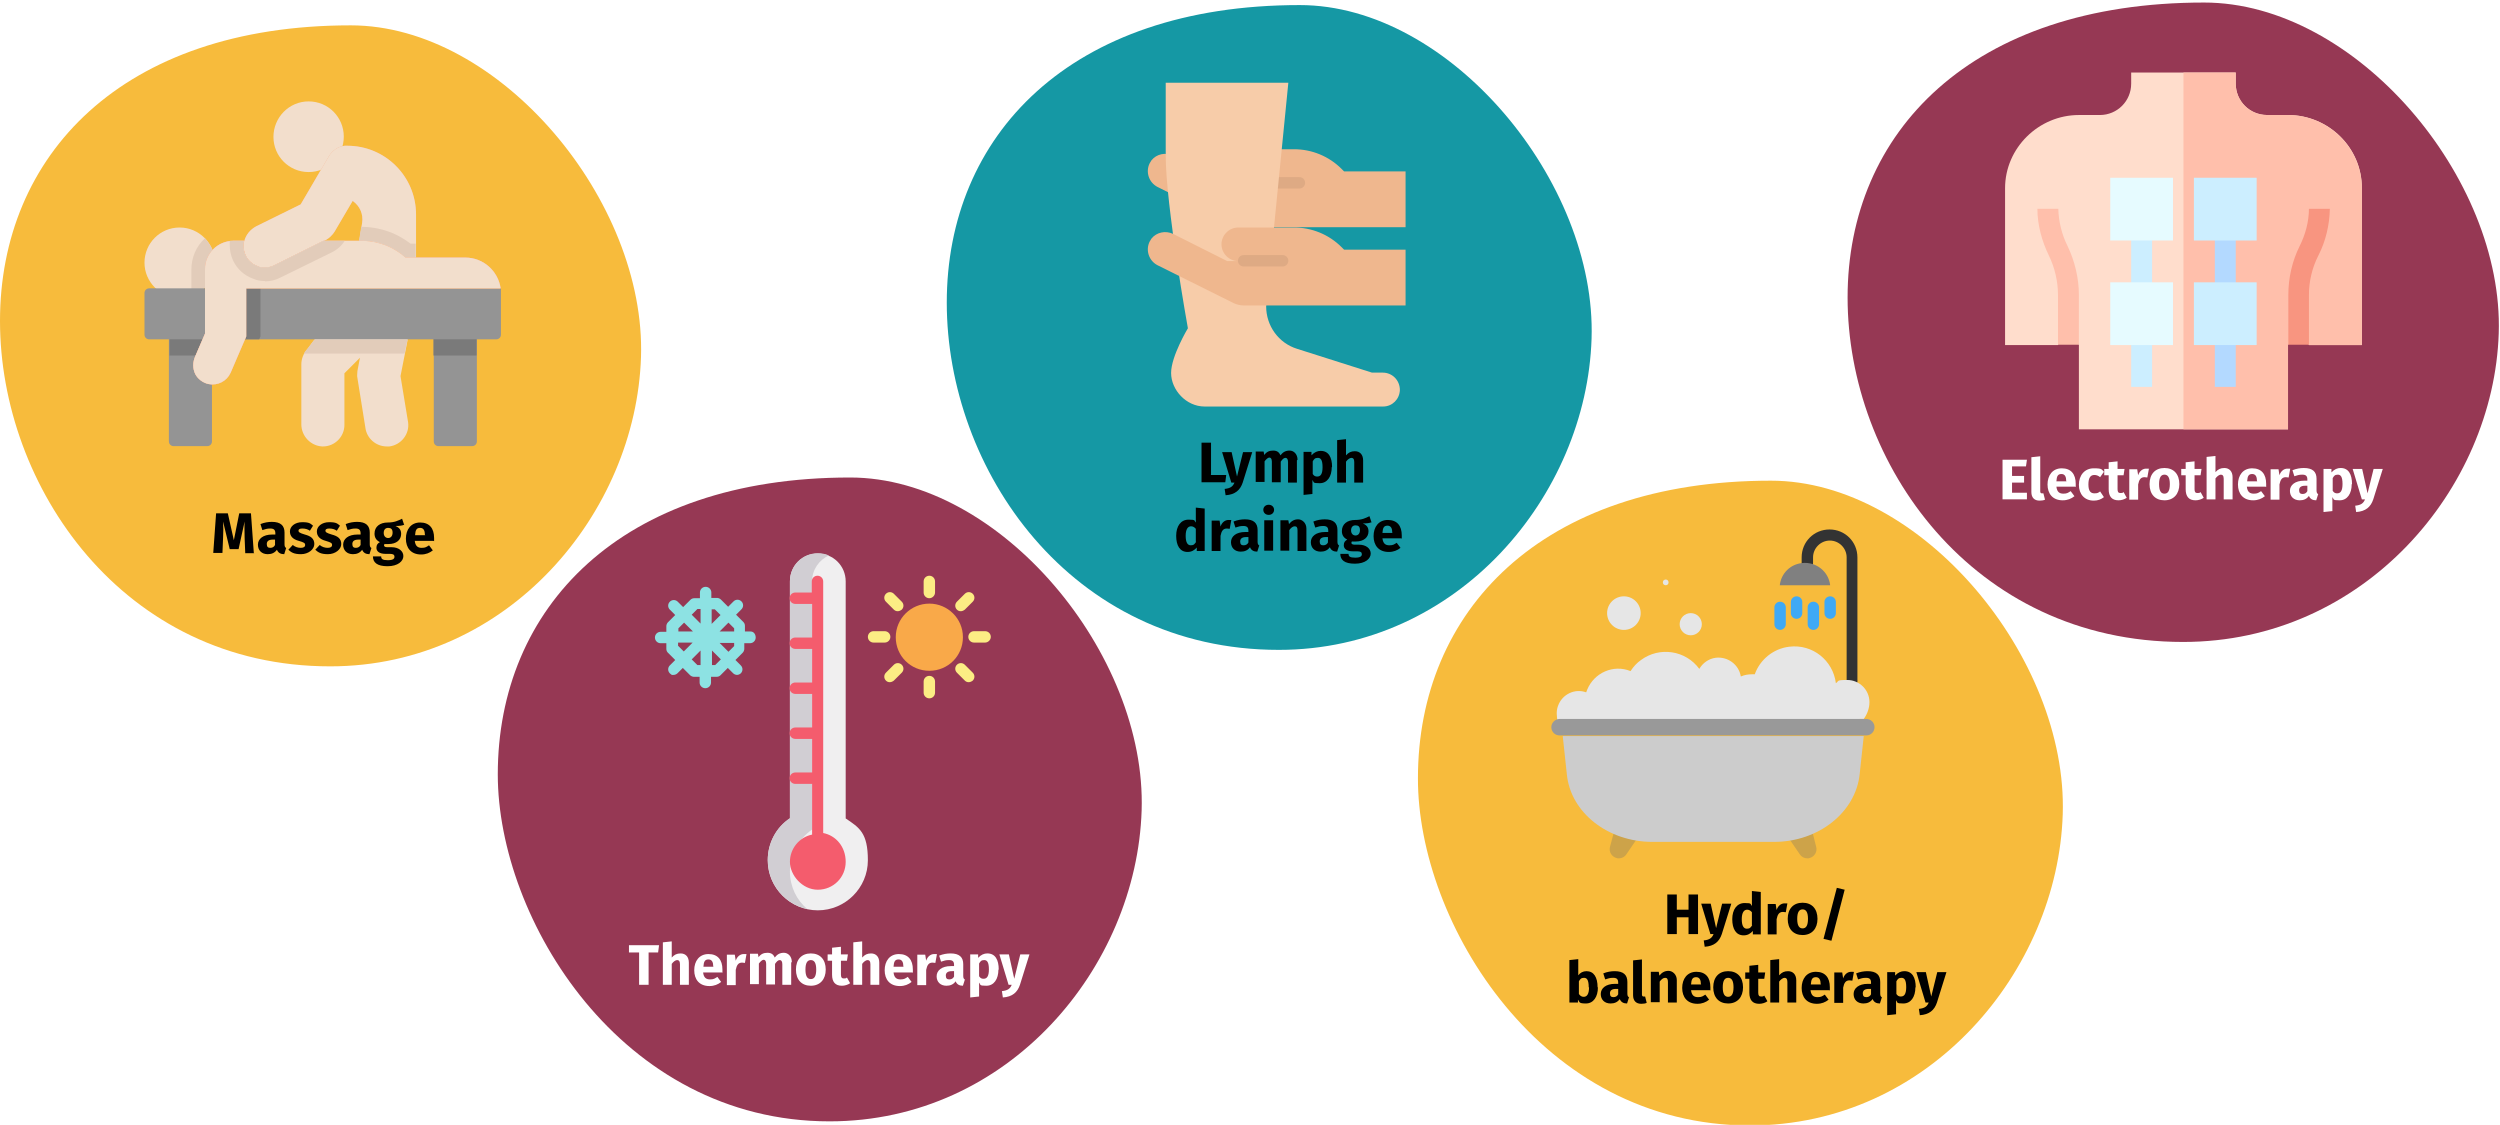 <?xml version="1.0" encoding="UTF-8"?>
<svg xmlns="http://www.w3.org/2000/svg" xmlns:xlink="http://www.w3.org/1999/xlink" id="Ebene_1" version="1.1" viewBox="0 0 789 355">
  <defs>
    <style>
      .st0 {
        fill: #deaa84;
      }

      .st1 {
        fill: #fced84;
      }

      .st2 {
        fill: #f9a949;
      }

      .st3 {
        fill: #ffbfab;
      }

      .st4 {
        fill: #fdc;
      }

      .st5 {
        fill: #8de2e3;
      }

      .st6 {
        fill: #fff;
      }

      .st7 {
        fill: #3fa9f5;
      }

      .st8 {
        fill: #cef;
      }

      .st9 {
        fill: #f89580;
      }

      .st10 {
        fill: #e2ccba;
      }

      .st11 {
        fill: #f2decc;
      }

      .st12 {
        fill: #b3d9ff;
      }

      .st13 {
        fill: #1598a4;
      }

      .st14 {
        fill: #e6fbff;
      }

      .st15 {
        fill: #d1ced3;
      }

      .st16 {
        fill: #f7cca9;
      }

      .st17 {
        fill: #efb78e;
      }

      .st18 {
        fill: #333;
      }

      .st19 {
        fill: #f45c6d;
      }

      .st20 {
        fill: #999;
      }

      .st21 {
        fill: #ccc;
      }

      .st22 {
        fill: #f6b493;
      }

      .st23 {
        fill: #cda349;
      }

      .st24 {
        fill: #949494;
      }

      .st25 {
        fill: #f7bb3c;
      }

      .st26 {
        fill: gray;
      }

      .st27 {
        fill: #f0eff0;
      }

      .st28 {
        fill: #7a7a7a;
      }

      .st29 {
        fill: #963854;
      }

      .st30 {
        fill: #e6e6e6;
      }
    </style>
  </defs>
  <g id="Ebene_11" data-name="Ebene_1">
    <g>
      <path class="st25" d="M552.3,355.2c56.6,0,97.1-48.8,98.7-98.2,1.6-49.4-44.6-105.3-92.1-105.3-72.8,0-111.4,41.4-111.4,93.9-.1,45.6,38.8,109.6,104.8,109.6Z"></path>
      <g>
        <g>
          <path class="st23" d="M509.6,261.7l-1.5,5.6c-.4,1.6.6,3.1,2.1,3.5.2.1.5.1.7.1,1,0,1.9-.5,2.4-1.3l3.4-5-7.1-2.9Z"></path>
          <path class="st23" d="M571.8,261.8l1.4,5.5c.4,1.6-.6,3.1-2.1,3.5-.2.1-.5.1-.7.1-1,0-1.9-.5-2.4-1.3l-3.9-5.7,7.7-2.1Z"></path>
        </g>
        <path class="st18" d="M584.6,216.4c-1,0-1.8-.8-1.8-1.8v-38.7c0-2.9-2.4-5.3-5.3-5.3s-5.3,2.4-5.3,5.3v1.8c0,1-.8,1.8-1.8,1.8s-1.8-.8-1.8-1.8v-1.8c0-4.9,3.9-8.8,8.8-8.8s8.8,3.9,8.8,8.8v38.7c.2,1-.6,1.8-1.6,1.8Z"></path>
        <path class="st21" d="M559.9,265.7h-38.4c-14,0-25.8-9.2-27-21.3l-1.3-12.1h95l-1.3,12.1c-1.3,12-13,21.3-27,21.3Z"></path>
        <g>
          <path class="st30" d="M588.2,226.9c1.1-1.5,1.8-3.4,1.8-5.3,0-3.9-3.2-7-7-7s-2.5.4-3.6,1c-.9-7.2-7.4-12.4-14.7-11.5-5,.6-9.2,4-10.9,8.7h-.8c-1.2,0-2.5.2-3.6.7-.6-3.8-4.2-6.4-8-5.9-2.1.3-4,1.6-5.1,3.5-4.3-5.9-12.6-7.1-18.4-2.8-1.3.9-2.4,2.1-3.3,3.5-5.4-2.2-11.5.5-13.7,5.9-.1.3-.2.5-.3.8-3.6-1.3-7.6.6-8.9,4.3-.3.8-.4,1.6-.4,2.4s.2,2.1.2,2.1"></path>
          <circle class="st30" cx="512.5" cy="193.5" r="5.3"></circle>
          <circle class="st30" cx="533.6" cy="197" r="3.5"></circle>
          <circle class="st30" cx="525.7" cy="183.8" r=".9"></circle>
        </g>
        <path class="st26" d="M577.6,184.7c-.5-4.4-4.5-7.5-8.9-7-3.7.4-6.6,3.3-7,7h15.9Z"></path>
        <path class="st20" d="M492.2,226.9h96.8c1.5,0,2.6,1.2,2.6,2.6h0c0,1.5-1.2,2.6-2.6,2.6h-96.8c-1.5,0-2.6-1.2-2.6-2.6h0c0-1.4,1.2-2.6,2.6-2.6Z"></path>
        <g>
          <path class="st7" d="M561.8,198.8c-1,0-1.8-.8-1.8-1.8v-5.3c0-1,.8-1.8,1.8-1.8s1.8.8,1.8,1.8v5.3c0,1-.9,1.8-1.8,1.8Z"></path>
          <path class="st7" d="M567,195.3c-1,0-1.8-.8-1.8-1.8v-3.5c0-1,.8-1.8,1.8-1.8s1.8.8,1.8,1.8v3.5c0,1-.8,1.8-1.8,1.8Z"></path>
          <path class="st7" d="M572.3,198.8c-1,0-1.8-.8-1.8-1.8v-5.3c0-1,.8-1.8,1.8-1.8s1.8.8,1.8,1.8v5.3c0,1-.8,1.8-1.8,1.8Z"></path>
          <path class="st7" d="M577.6,195.3c-1,0-1.8-.8-1.8-1.8v-3.5c0-1,.8-1.8,1.8-1.8s1.8.8,1.8,1.8v3.5c0,1-.8,1.8-1.8,1.8Z"></path>
        </g>
      </g>
    </g>
    <g>
      <path class="st29" d="M689,202.6c57.2,0,98-48.4,99.6-97.4,1.6-49-45.1-104.4-93-104.4-73.5,0-112.5,41-112.5,93.1s39.2,108.7,105.9,108.7Z"></path>
      <g>
        <path class="st4" d="M722.1,36.3h-6.6c-5.5,0-9.9-4.4-9.9-9.9v-3.5h-33v3.5c0,5.5-4.4,9.9-9.9,9.9h-6.6c-12.7,0-23.3,10.4-23.3,23.1v49.5h16.7l3.3-6.6,3.3,6.6v26.6h66v-26.6l3.3-6.6,3.3,6.6h16.7v-49.5c.1-12.8-10.5-23.1-23.3-23.1Z"></path>
        <path class="st3" d="M722.1,108.9l3.3-6.6,3.3,6.6h16.7v-49.5c0-12.7-10.6-23.1-23.3-23.1h-6.6c-5.5,0-9.9-4.4-9.9-9.9v-3.5h-16.5v112.6h33v-26.6Z"></path>
        <g>
          <path class="st9" d="M728.7,108.9v-15.8c0-4.3,1-8.6,3-12.5,2.3-4.5,3.5-9.6,3.6-14.7h-6.6c0,4-1.1,8.1-2.9,11.7-2.4,4.8-3.6,10.1-3.6,15.5v15.7h6.5Z"></path>
          <path class="st3" d="M649.5,93.1v15.7h6.6v-15.7c0-5.3-1.3-10.7-3.6-15.5-1.8-3.6-2.8-7.7-2.9-11.7h-6.6c0,5,1.4,10.2,3.6,14.7,1.9,3.9,2.9,8.2,2.9,12.5h0Z"></path>
        </g>
        <path class="st8" d="M672.6,72.6h6.6v19.8h-6.6v-19.8Z"></path>
        <path class="st8" d="M672.6,105.6h6.6v16.5h-6.6v-16.5Z"></path>
        <path class="st12" d="M699,72.6h6.6v19.8h-6.6v-19.8Z"></path>
        <path class="st12" d="M699,105.6h6.6v16.5h-6.6v-16.5Z"></path>
        <path class="st14" d="M685.8,75.9h-19.8v-19.8h19.8v19.8Z"></path>
        <path class="st14" d="M685.8,108.9h-19.8v-19.8h19.8v19.8Z"></path>
        <g>
          <path class="st8" d="M712.2,75.9h-19.8v-19.8h19.8v19.8Z"></path>
          <path class="st8" d="M712.2,108.9h-19.8v-19.8h19.8v19.8Z"></path>
        </g>
      </g>
    </g>
    <g>
      <path class="st25" d="M104.2,210.3c56.3,0,96.5-48.5,98.1-97.6,1.6-49.1-44.4-104.7-91.6-104.7C38.3,8,0,49.2,0,101.3s38.7,109,104.2,109Z"></path>
      <g>
        <path class="st11" d="M56.7,71.8c-6.2,0-11.1,5-11.1,11.1s5,11.1,11.1,11.1,11.1-5,11.1-11.1h0c0-6.1-5-11.1-11.1-11.1Z"></path>
        <path class="st10" d="M64.7,75.2c-2.8,2.5-4.3,6.1-4.3,9.9v8.4c5.8-2,8.9-8.3,6.9-14.1-.6-1.6-1.5-3-2.6-4.2h0Z"></path>
        <path class="st11" d="M128.5,104.7c-.3-.4-.7-.6-1.2-.6h-25c-.5,0-.9.2-1.2.6l-4.1,5.5c-1.2,1.3-1.9,3-1.9,4.8v18.9c0,3.7,2.9,6.8,6.6,7h.2c3.8,0,6.8-3.1,6.8-6.8v-16.3l4.9-4.9-.8,4.2c0,.7-.2,1.5,0,2.2l2.5,15.6c.4,3.4,3.3,6,6.8,6h.8c3.7-.5,6.4-3.9,5.9-7.6h0c0-.1-2.4-14.6-2.4-14.6l2.5-12.7c0-.5,0-.9-.3-1.3h0Z"></path>
        <path class="st24" d="M138.4,104.1h10.6c.9,0,1.5.7,1.5,1.5v33.7c0,.9-.7,1.5-1.5,1.5h-10.6c-.9,0-1.5-.7-1.5-1.5v-33.7c0-.8.6-1.5,1.5-1.5Z"></path>
        <path class="st24" d="M65.3,104.1h-10.5c-.8,0-1.5.7-1.5,1.5v33.7c0,.9.7,1.5,1.5,1.5h10.6c.9,0,1.5-.7,1.5-1.5v-20c0-.6-.4-1.2-.9-1.4-.7-.3-1.3-.9-1.6-1.6-.3-.9-.3-1.8,0-2.6l2.3-5.3c0-.2,0-.4,0-.6v-2.2c0-.8-.7-1.5-1.6-1.5h0Z"></path>
        <path class="st28" d="M148.9,104.1h-10.6c-.9,0-1.5.7-1.5,1.5v6.6h13.6v-6.6c.1-.8-.6-1.5-1.5-1.5Z"></path>
        <path class="st28" d="M65.6,104.1h-10.6c-.9,0-1.5.7-1.5,1.5v6.6h13.6v-6.6c0-.8-.7-1.5-1.5-1.5Z"></path>
        <circle class="st11" cx="97.4" cy="43.2" r="9.6"></circle>
        <path class="st11" d="M97.4,54.3c-6.2,0-11.1-5-11.1-11.1s4.9-11.2,11.1-11.2,11.1,5,11.1,11.1h0c0,6.2-4.9,11.2-11.1,11.2ZM97.4,35.1c-4.5,0-8.1,3.6-8.1,8.1s3.6,8.1,8.1,8.1,8.1-3.6,8.1-8.1h0c0-4.5-3.6-8.1-8.1-8.1Z"></path>
        <path class="st24" d="M47.1,91h19.2c.9,0,1.5.7,1.5,1.5v13.1c0,.9-.7,1.5-1.5,1.5h-19.2c-.9,0-1.5-.7-1.5-1.5v-13.1c0-.8.6-1.5,1.5-1.5Z"></path>
        <path class="st24" d="M158.2,91h-81.8c-.9,0-1.5.7-1.5,1.5v13.1c0,.9.7,1.5,1.5,1.5h80.2c.9,0,1.5-.7,1.5-1.5h0v-14.6h0Z"></path>
        <path class="st28" d="M74.9,92.5v13.1c0,.9.7,1.5,1.5,1.5h5.4l.4-.9c0-.2,0-.4,0-.6v-14.6h-5.9c-.8,0-1.5.7-1.5,1.5Z"></path>
        <g>
          <path class="st22" d="M102.1,76l-15.5,7.7c-.9.5-2,.7-3,.7s-1.6,0-2.3-.4c-1.7-.6-3.2-1.9-3.9-3.6-.4-.9-.6-1.9-.6-2.9s0-1,.2-1.5h1.3c.8,0,1.5.7,1.5,1.5h0c0,.6,0,1.1.3,1.6.9,1.9,3.1,2.7,5,1.9h0l9.6-4.7c.2,0,.4-.2.7-.2h6.6Z"></path>
          <path class="st22" d="M131.3,67.6v13.7h-3.2c-1.8-1.6-3.9-2.9-6.1-3.8-2.3-.9-4.7-1.4-7.2-1.5h-1.4l.9-5.7c.4-2.7-.7-5.3-3-6.9l-5.7,9.7c-.7,1.1-1.7,2.1-2.9,2.7l-.5.3-15.5,7.7c-.9.5-2,.7-3,.7s-1.6,0-2.3-.4c-1.7-.6-3.2-1.9-3.9-3.6-.4-.9-.6-1.9-.6-2.9s0-1,.2-1.5c.5-2,1.9-3.7,3.8-4.7l14-6.9,8.9-15.2c1.1-1.8,2.9-3.1,5-3.3.3,0,.6,0,.8,0,12,0,21.7,9.7,21.7,21.7h0Z"></path>
          <path class="st11" d="M131.3,67.6v13.7h-3.2c-1.8-1.6-3.9-2.9-6.1-3.8-2.3-.9-4.7-1.4-7.2-1.5h-1.4l.9-5.7c.4-2.7-.7-5.3-3-6.9l-5.7,9.7c-.7,1.1-1.7,2.1-2.9,2.7l-.5.3-15.5,7.7c-.9.5-2,.7-3,.7s-1.6,0-2.3-.4c-1.7-.6-3.2-1.9-3.9-3.6-.4-.9-.6-1.9-.6-2.9s0-1,.2-1.5c.5-2,1.9-3.7,3.8-4.7l14-6.9,8.9-15.2c1.1-1.8,2.9-3.1,5-3.3.3,0,.6,0,.8,0,12,0,21.7,9.7,21.7,21.7h0Z"></path>
          <path class="st22" d="M78,91h80c-.8-5.5-5.5-9.7-11.1-9.7h-18.9c-1.8-1.6-3.9-2.9-6.1-3.8-2.3-.9-4.7-1.4-7.2-1.5h-12.6l-15.5,7.7c-.9.5-2,.7-3,.7s-1.6,0-2.3-.4c-1.7-.6-3.2-1.9-3.9-3.6-.4-.9-.6-1.9-.6-2.9s0-1,.2-1.5h-3.3c-5,0-9,4-9,9v20.3l-3.1,7.2c-.8,1.8-.8,3.8,0,5.5.8,1.6,2.4,2.8,4.2,3.2,2.9.6,5.8-.9,7-3.6l4.9-11.4c0-.2,0-.4,0-.6v-14.6Z"></path>
        </g>
        <path class="st10" d="M114.7,76c2.5,0,4.9.5,7.2,1.5,2.3.9,4.3,2.2,6.1,3.8h3.2v-4.4h-1.6c-1.9-1.4-3.9-2.6-6.1-3.5-2.8-1.1-5.7-1.7-8.7-1.8h-.8l-.7,4.4h1.4Z"></path>
        <path class="st22" d="M78,91h80c-.8-5.5-5.5-9.7-11.1-9.7h-18.9c-1.8-1.6-3.9-2.9-6.1-3.8-2.3-.9-4.7-1.4-7.2-1.5h-12.6l-15.5,7.7c-.9.5-2,.7-3,.7s-1.6,0-2.3-.4c-1.7-.6-3.2-1.9-3.9-3.6-.4-.9-.6-1.9-.6-2.9s0-1,.2-1.5h-3.3c-5,0-9,4-9,9v20.3l-3.1,7.2c-.8,1.8-.8,3.8,0,5.5.8,1.6,2.4,2.8,4.2,3.2,2.9.6,5.8-.9,7-3.6l4.9-11.4c0-.2,0-.4,0-.6v-14.6Z"></path>
        <path class="st11" d="M78,91h80c-.8-5.5-5.5-9.7-11.1-9.7h-18.9c-1.8-1.6-3.9-2.9-6.1-3.8-2.3-.9-4.7-1.4-7.2-1.5h-12.6l-15.5,7.7c-.9.5-2,.7-3,.7s-1.6,0-2.3-.4c-1.7-.6-3.2-1.9-3.9-3.6-.4-.9-.6-1.9-.6-2.9s0-1,.2-1.5h-3.3c-5,0-9,4-9,9v20.3l-3.1,7.2c-.8,1.8-.8,3.8,0,5.5.8,1.6,2.4,2.8,4.2,3.2,2.9.6,5.8-.9,7-3.6l4.9-11.4c0-.2,0-.4,0-.6v-14.6Z"></path>
        <path class="st10" d="M83.6,88.8c1.7,0,3.4-.4,4.9-1.2l16.1-7.9c1.7-.8,3.2-2.1,4.2-3.7h-6.7l-15.5,7.7c-.9.5-2,.7-3,.7s-1.6,0-2.3-.4c-1.7-.6-3.2-1.9-3.9-3.6-.4-.9-.6-1.9-.6-2.9s0-1,.2-1.5h-3.3c-.4,0-.8,0-1.2,0,0,.4,0,.8,0,1.2,0,1.7.3,3.3,1,4.9,1.3,2.8,3.6,4.9,6.5,5.9,1.1.5,2.4.7,3.7.7h0Z"></path>
        <path class="st10" d="M99.2,107.2l-2.3,3c-.4.4-.7.9-1,1.4h31.8l.9-4.4h-29.4Z"></path>
      </g>
    </g>
    <g>
      <path class="st13" d="M403.6,205.1c56.6,0,97.1-48.8,98.7-98.2,1.6-49.4-44.6-105.3-92.1-105.3-72.8,0-111.4,41.4-111.4,93.9s38.8,109.6,104.8,109.6Z"></path>
      <g>
        <path d="M388.6,144.2"></path>
        <path d="M401.9,144.2"></path>
      </g>
      <g>
        <path class="st17" d="M390.8,57.7c-2.9,0-5.3-2.4-5.3-5.3s2.4-5.3,5.3-5.3h17.6c5.6,0,11,2.2,15,6.2l.8.8h19.4v17.6h-51.1c-1.1,0-2.2-.3-3.1-.7l-24.1-12c-2.7-1.4-3.8-4.7-2.5-7.4.2-.3.4-.7.6-1,1.6-2,4.4-2.6,6.8-1.5l17.1,8.6h15.8"></path>
        <path class="st0" d="M410.1,59.5h-7c-1,0-1.8-.8-1.8-1.8s.8-1.8,1.8-1.8h7c1,0,1.8.8,1.8,1.8s-.8,1.8-1.8,1.8Z"></path>
        <path class="st16" d="M436.4,117.6h-3.4l-23.6-7.5c-5.9-1.8-9.8-7.3-9.8-13.4l7-70.6h-38.7v22.9c0,15.8,7,54.6,7,54.6,0,0-5.3,8.8-5.3,14.1s4.7,10.6,10.6,10.6h56.3c2.9,0,5.2-2.3,5.3-5.2,0-3.1-2.4-5.5-5.4-5.5Z"></path>
        <path class="st17" d="M390.8,82.4c-2.9,0-5.3-2.4-5.3-5.3s2.4-5.3,5.3-5.3h17.6c5.6,0,11,2.2,15,6.2l.8.8h19.4v17.6h-51.1c-1.1,0-2.2-.3-3.1-.7l-24.1-12c-2.7-1.4-3.8-4.7-2.5-7.4.2-.3.4-.7.6-1,1.6-2,4.4-2.6,6.8-1.5l17.1,8.6h15.8"></path>
        <path class="st0" d="M404.8,84.1h-12.3c-1,0-1.8-.8-1.8-1.8s.8-1.8,1.8-1.8h12.3c1,0,1.8.8,1.8,1.8,0,1-.8,1.8-1.8,1.8Z"></path>
      </g>
    </g>
    <g>
      <path class="st29" d="M261.8,353.9c56.6,0,96.9-48.7,98.5-98.1s-44.6-105.1-92-105.1c-72.7,0-111.2,41.3-111.2,93.7,0,45.6,38.8,109.5,104.7,109.5Z"></path>
      <g>
        <path class="st27" d="M266.9,258.3v-74.8c0-4.9-3.9-8.8-8.8-8.8s-8.8,3.9-8.8,8.8v74.8c-4.4,2.9-7,7.9-7,13.2,0,8.7,7.1,15.8,15.8,15.8s15.8-7.1,15.8-15.8-2.7-10.3-7-13.2Z"></path>
        <path class="st15" d="M249.3,275c0-5.3,2.7-10.2,7-13.2v-78.4c0-3.6,2.2-6.7,5.3-8.1-1.1-.5-2.3-.7-3.5-.7-4.9,0-8.8,3.9-8.8,8.8v74.8c-4.4,2.9-7,7.9-7,13.2,0,7.6,5.4,14,12.5,15.5-3.4-2.8-5.5-7.1-5.5-11.9Z"></path>
        <path class="st19" d="M259.8,262.9v-79.4c0-1-.8-1.8-1.8-1.8s-1.8.8-1.8,1.8v3.5h-5.2c-1,0-1.8.8-1.8,1.8s.8,1.8,1.8,1.8h5.3v10.6h-5.3c-1,0-1.8.8-1.8,1.8s.8,1.8,1.8,1.8h5.3v10.6h-5.3c-1,0-1.8.8-1.8,1.8s.8,1.8,1.8,1.8h5.3v10.6h-5.3c-1,0-1.8.8-1.8,1.8s.8,1.8,1.8,1.8h5.3v10.6h-5.3c-1,0-1.8.8-1.8,1.8s.8,1.8,1.8,1.8h5.3v16c-4,.8-7,4.4-7,8.6s3.9,8.8,8.8,8.8,8.8-3.9,8.8-8.8c0-4.8-3.1-8.3-7.1-9.1Z"></path>
        <path class="st2" d="M293.3,190.5c-5.8,0-10.6,4.7-10.6,10.6s4.7,10.6,10.6,10.6,10.6-4.7,10.6-10.6-4.8-10.6-10.6-10.6Z"></path>
        <g>
          <path class="st1" d="M293.3,220.4c-1,0-1.8-.8-1.8-1.8v-3.5c0-1,.8-1.8,1.8-1.8s1.8.8,1.8,1.8v3.5c0,1.1-.9,1.8-1.8,1.8Z"></path>
          <path class="st1" d="M305.7,215.3c-.5,0-.9-.2-1.2-.5l-2.5-2.5c-.7-.7-.7-1.8,0-2.5s1.8-.7,2.5,0l2.5,2.5c.7.7.7,1.8,0,2.5-.4.3-.8.5-1.3.5h0Z"></path>
          <path class="st1" d="M310.9,202.8h-3.5c-1,0-1.8-.8-1.8-1.8s.8-1.8,1.8-1.8h3.5c1,0,1.8.8,1.8,1.8s-.9,1.8-1.8,1.8Z"></path>
          <path class="st1" d="M303.2,192.9c-.5,0-.9-.2-1.2-.5-.7-.7-.7-1.8,0-2.5l2.5-2.5c.7-.7,1.8-.7,2.5,0s.7,1.8,0,2.5l-2.5,2.5c-.4.3-.8.5-1.3.5h0Z"></path>
          <path class="st1" d="M293.3,188.8c-1,0-1.8-.8-1.8-1.8v-3.5c0-1,.8-1.8,1.8-1.8s1.8.8,1.8,1.8v3.5c0,1-.9,1.8-1.8,1.8Z"></path>
          <path class="st1" d="M283.3,192.9c-.5,0-.9-.2-1.2-.5l-2.5-2.5c-.7-.7-.7-1.8,0-2.5s1.8-.7,2.5,0l2.5,2.5c.7.7.7,1.8,0,2.5-.4.3-.8.5-1.3.5h0Z"></path>
          <path class="st1" d="M279.2,202.8h-3.5c-1,0-1.8-.8-1.8-1.8s.8-1.8,1.8-1.8h3.5c1,0,1.8.8,1.8,1.8s-.8,1.8-1.8,1.8Z"></path>
          <path class="st1" d="M280.8,215.3c-.5,0-.9-.2-1.2-.5-.7-.7-.7-1.8,0-2.5l2.5-2.5c.7-.7,1.8-.7,2.5,0s.7,1.8,0,2.5l-2.5,2.5c-.4.3-.8.5-1.3.5h0Z"></path>
        </g>
        <path class="st5" d="M236.9,199.3h-1.8v-1.8c0-.5-.2-.9-.5-1.2l-2.3-2.3,1.7-1.7c.7-.7.7-1.8,0-2.5s-1.8-.7-2.5,0l-1.7,1.7-2.3-2.3c-.3-.3-.8-.5-1.2-.5h-1.8v-1.7c0-1-.8-1.8-1.8-1.8s-1.8.8-1.8,1.8v1.8h-1.8c-.5,0-.9.2-1.2.5l-2.3,2.3-1.7-1.7c-.7-.7-1.8-.7-2.5,0s-.7,1.8,0,2.5l1.7,1.7-2.3,2.3c-.3.3-.5.8-.5,1.2v1.8h-1.8c-1,0-1.8.8-1.8,1.8s.8,1.8,1.8,1.8h1.8v1.8c0,.5.2.9.5,1.2l2.3,2.3-1.7,1.7c-.7.7-.7,1.8,0,2.5s.8.5,1.2.5.9-.2,1.2-.5l1.7-1.7,2.3,2.3c.3.3.8.5,1.2.5h1.8v1.8c0,1,.8,1.8,1.8,1.8s1.8-.8,1.8-1.8v-1.8h1.8c.5,0,.9-.2,1.2-.5l2.3-2.3,1.7,1.7c.3.3.8.5,1.2.5s.9-.2,1.2-.5c.7-.7.7-1.8,0-2.5l-1.7-1.7,2.3-2.3c.3-.3.5-.8.5-1.2v-1.8h1.8c1,0,1.8-.8,1.8-1.8s-.6-1.9-1.6-1.9h0ZM214.1,198.3l1.8-1.8,2.8,2.8h-4.6v-1ZM215.8,205.6l-1.8-1.8v-1h4.6l-2.8,2.8ZM221.1,209.9h-1l-1.8-1.8,2.8-2.8v4.6ZM221.1,196.8l-2.8-2.8,1.8-1.8h1v4.6ZM224.6,192.3h1l1.8,1.8-2.8,2.8v-4.6ZM225.7,209.9h-1v-4.6l2.8,2.8-1.8,1.8ZM231.7,203.9l-1.8,1.8-2.8-2.8h4.6v1ZM231.7,199.3h-4.6l2.8-2.8,1.8,1.8v1Z"></path>
      </g>
    </g>
  </g>
  <g>
    <path d="M382.1,149.9h4.9l-.3,2.3h-7.5v-12.5h3v10.1Z"></path>
    <path d="M392.2,152.3c-.8,2.4-2.4,3.8-5.4,4l-.3-2c1.9-.2,2.6-.8,3.1-2h-1l-2.9-9.6h3l1.7,7.7,1.9-7.7h2.9l-3,9.6Z"></path>
    <path d="M409.3,145.3v7h-2.8v-6.5c0-1-.4-1.3-.8-1.3-.6,0-1,.5-1.5,1.2v6.5h-2.8v-6.5c0-1-.4-1.3-.8-1.3s-1,.5-1.5,1.2v6.5h-2.8v-9.6h2.5l.2,1.1c.7-1,1.6-1.4,2.8-1.4s1.9.5,2.3,1.5c.8-1,1.6-1.5,2.9-1.5s2.5,1.1,2.5,2.9Z"></path>
    <path d="M420.3,147.4c0,3-1.4,5.1-3.8,5.1s-1.7-.3-2.3-1v4.4l-2.8.3v-13.6h2.5v1.1c.9-1,1.9-1.4,2.9-1.4,2.5,0,3.6,2,3.6,5.1ZM417.4,147.5c0-2.4-.6-3-1.5-3s-1.2.4-1.6,1.1v4c.4.6.8.8,1.4.8,1.1,0,1.7-.8,1.7-3Z"></path>
    <path d="M430.2,145.3v7h-2.8v-6.5c0-1-.4-1.3-.9-1.3s-1.2.5-1.7,1.2v6.6h-2.8v-13.4l2.8-.3v5.1c.8-.9,1.6-1.3,2.8-1.3,1.6,0,2.6,1.1,2.6,2.9Z"></path>
    <path d="M380.2,160.5v13.4h-2.5v-1.1c-.7.8-1.6,1.4-2.9,1.4-2.4,0-3.6-2-3.6-5.1s1.5-5.1,3.9-5.1,1.7.3,2.3.9v-4.7l2.8.3ZM377.4,171v-4.1c-.4-.5-.9-.8-1.5-.8-1,0-1.7.9-1.7,3s.6,3,1.6,3,1.2-.4,1.7-1.1Z"></path>
    <path d="M388.6,164.1l-.5,2.8c-.3,0-.6-.1-.9-.1-1.2,0-1.7.8-2,2.3v4.8h-2.8v-9.6h2.5l.3,1.9c.4-1.3,1.4-2.1,2.5-2.1s.6,0,1,.1Z"></path>
    <path d="M397.4,172.2l-.6,1.9c-1.1,0-1.9-.4-2.3-1.4-.7,1-1.7,1.4-2.9,1.4-1.9,0-3.1-1.2-3.1-3s1.6-3.2,4.5-3.2h1v-.4c0-1.1-.5-1.5-1.6-1.5s-1.5.2-2.5.5l-.6-1.9c1.2-.5,2.5-.7,3.6-.7,2.8,0,4,1.2,4,3.4v3.7c0,.7.2,1,.6,1.2ZM394,171.2v-1.7h-.7c-1.3,0-1.9.5-1.9,1.4s.4,1.2,1.1,1.2,1.2-.3,1.5-.9Z"></path>
    <path d="M402.1,160.9c0,.9-.7,1.6-1.7,1.6s-1.7-.7-1.7-1.6.7-1.6,1.7-1.6,1.7.7,1.7,1.6ZM401.8,173.8h-2.8v-9.6h2.8v9.6Z"></path>
    <path d="M412.3,166.9v7h-2.8v-6.5c0-1-.3-1.3-.9-1.3s-1.2.5-1.7,1.2v6.5h-2.8v-9.6h2.5l.2,1.2c.8-1,1.7-1.5,2.9-1.5s2.6,1.1,2.6,2.9Z"></path>
    <path d="M422.6,172.2l-.6,1.9c-1.1,0-1.9-.4-2.3-1.4-.7,1-1.7,1.4-2.9,1.4-1.9,0-3.1-1.2-3.1-3s1.6-3.2,4.5-3.2h1v-.4c0-1.1-.5-1.5-1.6-1.5s-1.5.2-2.5.5l-.6-1.9c1.2-.5,2.5-.7,3.6-.7,2.8,0,4,1.2,4,3.4v3.7c0,.7.2,1,.6,1.2ZM419.1,171.2v-1.7h-.7c-1.3,0-1.9.5-1.9,1.4s.4,1.2,1.1,1.2,1.2-.3,1.5-.9Z"></path>
    <path d="M432.9,164.8c-.7.3-1.5.4-2.8.4,1.2.5,1.8,1.2,1.8,2.5,0,1.9-1.5,3.2-4,3.2s-.8,0-1.1-.1c-.2.1-.3.3-.3.5s.1.6,1,.6h1.4c2.2,0,3.7,1.2,3.7,2.8s-1.7,3.2-5,3.2-4.6-1.2-4.6-3.1h2.6c0,.8.4,1.2,2.1,1.2s2.1-.5,2.1-1.1-.4-.9-1.4-.9h-1.4c-2.1,0-2.9-.9-2.9-1.9s.4-1.4,1.1-1.8c-1.2-.6-1.7-1.5-1.7-2.7,0-2.2,1.7-3.5,4.2-3.5,2.1,0,3.3-.6,4.5-1.2l.7,2.1ZM426.4,167.4c0,1,.6,1.6,1.4,1.6s1.4-.6,1.4-1.7-.5-1.5-1.4-1.5-1.4.6-1.4,1.6Z"></path>
    <path d="M442.2,169.9h-5.9c.2,1.7,1,2.2,2.2,2.2s1.5-.3,2.3-.8l1.2,1.6c-1,.8-2.2,1.3-3.7,1.3-3.2,0-4.8-2.1-4.8-5s1.6-5.1,4.5-5.1,4.4,1.8,4.4,4.9,0,.7,0,1ZM439.4,168.1c0-1.3-.4-2.2-1.5-2.2s-1.5.6-1.6,2.3h3.2Z"></path>
  </g>
  <g>
    <path class="st6" d="M639.4,147.2h-4.4v3h3.8v2.1h-3.8v3.2h4.7v2.1h-7.7v-12.5h7.7l-.3,2.1Z"></path>
    <path class="st6" d="M641.1,155.2v-10.9l2.8-.3v11.1c0,.4.2.6.5.6s.3,0,.5,0l.5,2c-.4.2-1,.3-1.7.3-1.7,0-2.6-1-2.6-2.7Z"></path>
    <path class="st6" d="M654.9,153.6h-5.9c.2,1.7,1,2.2,2.2,2.2s1.5-.3,2.3-.8l1.2,1.6c-1,.8-2.2,1.3-3.7,1.3-3.2,0-4.8-2.1-4.8-5s1.6-5.1,4.5-5.1,4.4,1.8,4.4,4.9,0,.7,0,1ZM652.1,151.8c0-1.3-.4-2.2-1.5-2.2s-1.5.6-1.6,2.3h3.2Z"></path>
    <path class="st6" d="M664,148.9l-1.2,1.7c-.6-.5-1.2-.7-1.8-.7-1.2,0-1.9.8-1.9,3s.8,2.8,1.9,2.8,1.2-.2,1.8-.6l1.2,1.8c-.9.7-1.9,1.1-3.2,1.1-2.9,0-4.7-2-4.7-5s1.8-5.2,4.7-5.2,2.4.4,3.3,1.2Z"></path>
    <path class="st6" d="M671.2,157.1c-.7.5-1.7.8-2.6.8-2.1,0-3.1-1.2-3.1-3.5v-4.4h-1.4v-2h1.4v-2.1l2.8-.3v2.4h2.2l-.3,2h-1.9v4.4c0,.9.3,1.2.9,1.2s.6,0,1-.3l1,1.8Z"></path>
    <path class="st6" d="M678.2,147.9l-.5,2.8c-.3,0-.6-.1-.9-.1-1.2,0-1.7.8-2,2.3v4.8h-2.8v-9.6h2.5l.3,1.9c.4-1.3,1.4-2.1,2.5-2.1s.6,0,1,.1Z"></path>
    <path class="st6" d="M687.8,152.8c0,3.1-1.8,5.1-4.7,5.1s-4.7-1.9-4.7-5.1,1.8-5.1,4.7-5.1,4.7,1.9,4.7,5.1ZM681.4,152.8c0,2.1.6,3,1.7,3s1.7-.9,1.7-3-.6-3-1.7-3-1.7.9-1.7,3Z"></path>
    <path class="st6" d="M695.5,157.1c-.7.5-1.7.8-2.6.8-2.1,0-3.1-1.2-3.1-3.5v-4.4h-1.4v-2h1.4v-2.1l2.8-.3v2.4h2.2l-.3,2h-1.9v4.4c0,.9.3,1.2.9,1.2s.6,0,1-.3l1,1.8Z"></path>
    <path class="st6" d="M704.6,150.6v7h-2.8v-6.5c0-1-.4-1.3-.9-1.3s-1.2.5-1.7,1.2v6.6h-2.8v-13.4l2.8-.3v5.1c.8-.9,1.6-1.3,2.8-1.3,1.6,0,2.6,1.1,2.6,2.9Z"></path>
    <path class="st6" d="M715,153.6h-5.9c.2,1.7,1,2.2,2.2,2.2s1.5-.3,2.3-.8l1.2,1.6c-1,.8-2.2,1.3-3.7,1.3-3.2,0-4.8-2.1-4.8-5s1.6-5.1,4.5-5.1,4.4,1.8,4.4,4.9,0,.7,0,1ZM712.3,151.8c0-1.3-.4-2.2-1.5-2.2s-1.5.6-1.6,2.3h3.2Z"></path>
    <path class="st6" d="M722.8,147.9l-.5,2.8c-.3,0-.6-.1-.9-.1-1.2,0-1.7.8-2,2.3v4.8h-2.8v-9.6h2.5l.3,1.9c.4-1.3,1.4-2.1,2.5-2.1s.6,0,1,.1Z"></path>
    <path class="st6" d="M731.6,156l-.6,1.9c-1.1,0-1.9-.4-2.3-1.4-.7,1-1.7,1.4-2.9,1.4-1.9,0-3.1-1.2-3.1-3s1.6-3.2,4.5-3.2h1v-.4c0-1.1-.5-1.5-1.6-1.5s-1.5.2-2.5.5l-.6-1.9c1.2-.5,2.5-.7,3.6-.7,2.8,0,4,1.2,4,3.4v3.7c0,.7.2,1,.6,1.2ZM728.2,155v-1.7h-.7c-1.3,0-1.9.5-1.9,1.4s.4,1.2,1.1,1.2,1.2-.3,1.5-.9Z"></path>
    <path class="st6" d="M742.2,152.8c0,3-1.4,5.1-3.8,5.1s-1.7-.3-2.3-1v4.4l-2.8.3v-13.6h2.5v1.1c.9-1,1.9-1.4,2.9-1.4,2.5,0,3.6,2,3.6,5.1ZM739.3,152.8c0-2.4-.6-3-1.5-3s-1.2.4-1.6,1.1v4c.4.6.8.8,1.4.8,1.1,0,1.7-.8,1.7-3Z"></path>
    <path class="st6" d="M749,157.6c-.8,2.4-2.4,3.8-5.4,4l-.3-2c1.9-.2,2.6-.8,3.1-2h-1l-2.9-9.6h3l1.7,7.7,1.9-7.7h2.9l-3,9.6Z"></path>
  </g>
  <g>
    <path class="st6" d="M207.8,300.6h-3.1v10.2h-3v-10.2h-3.2v-2.3h9.5l-.3,2.3Z"></path>
    <path class="st6" d="M217.4,303.8v7h-2.8v-6.5c0-1-.4-1.3-.9-1.3s-1.2.5-1.7,1.2v6.6h-2.8v-13.4l2.8-.3v5.1c.8-.9,1.6-1.3,2.8-1.3,1.6,0,2.6,1.1,2.6,2.9Z"></path>
    <path class="st6" d="M227.8,306.9h-5.9c.2,1.7,1,2.2,2.2,2.2s1.5-.3,2.3-.8l1.2,1.6c-1,.8-2.2,1.3-3.7,1.3-3.2,0-4.8-2.1-4.8-5s1.6-5.1,4.5-5.1,4.4,1.8,4.4,4.9,0,.7,0,1ZM225.1,305c0-1.3-.4-2.2-1.5-2.2s-1.5.6-1.6,2.3h3.2Z"></path>
    <path class="st6" d="M235.6,301.1l-.5,2.8c-.3,0-.6-.1-.9-.1-1.2,0-1.7.8-2,2.3v4.8h-2.8v-9.6h2.5l.3,1.9c.4-1.3,1.4-2.1,2.5-2.1s.6,0,1,.1Z"></path>
    <path class="st6" d="M249.7,303.8v7h-2.8v-6.5c0-1-.4-1.3-.8-1.3-.6,0-1,.5-1.5,1.2v6.5h-2.8v-6.5c0-1-.4-1.3-.8-1.3s-1,.5-1.5,1.2v6.5h-2.8v-9.6h2.5l.2,1.1c.7-1,1.6-1.4,2.8-1.4s1.9.5,2.3,1.5c.8-1,1.6-1.5,2.9-1.5s2.5,1.1,2.5,2.9Z"></path>
    <path class="st6" d="M260.6,306c0,3.1-1.8,5.1-4.7,5.1s-4.7-1.9-4.7-5.1,1.8-5.1,4.7-5.1,4.7,1.9,4.7,5.1ZM254.2,306c0,2.1.6,3,1.7,3s1.7-.9,1.7-3-.6-3-1.7-3-1.7.9-1.7,3Z"></path>
    <path class="st6" d="M268.3,310.3c-.7.5-1.7.8-2.6.8-2.1,0-3.1-1.2-3.1-3.5v-4.4h-1.4v-2h1.4v-2.1l2.8-.3v2.4h2.2l-.3,2h-1.9v4.4c0,.9.3,1.2.9,1.2s.6,0,1-.3l1,1.8Z"></path>
    <path class="st6" d="M277.5,303.8v7h-2.8v-6.5c0-1-.4-1.3-.9-1.3s-1.2.5-1.7,1.2v6.6h-2.8v-13.4l2.8-.3v5.1c.8-.9,1.6-1.3,2.8-1.3,1.6,0,2.6,1.1,2.6,2.9Z"></path>
    <path class="st6" d="M287.9,306.9h-5.9c.2,1.7,1,2.2,2.2,2.2s1.5-.3,2.3-.8l1.2,1.6c-1,.8-2.2,1.3-3.7,1.3-3.2,0-4.8-2.1-4.8-5s1.6-5.1,4.5-5.1,4.4,1.8,4.4,4.9,0,.7,0,1ZM285.1,305c0-1.3-.4-2.2-1.5-2.2s-1.5.6-1.6,2.3h3.2Z"></path>
    <path class="st6" d="M295.7,301.1l-.5,2.8c-.3,0-.6-.1-.9-.1-1.2,0-1.7.8-2,2.3v4.8h-2.8v-9.6h2.5l.3,1.9c.4-1.3,1.4-2.1,2.5-2.1s.6,0,1,.1Z"></path>
    <path class="st6" d="M304.5,309.2l-.6,1.9c-1.1,0-1.9-.4-2.3-1.4-.7,1-1.7,1.4-2.9,1.4-1.9,0-3.1-1.2-3.1-3s1.6-3.2,4.5-3.2h1v-.4c0-1.1-.5-1.5-1.6-1.5s-1.5.2-2.5.5l-.6-1.9c1.2-.5,2.5-.7,3.6-.7,2.8,0,4,1.2,4,3.4v3.7c0,.7.2,1,.6,1.2ZM301.1,308.2v-1.7h-.7c-1.3,0-1.9.5-1.9,1.4s.4,1.2,1.1,1.2,1.2-.3,1.5-.9Z"></path>
    <path class="st6" d="M315.1,306c0,3-1.4,5.1-3.8,5.1s-1.7-.3-2.3-1v4.4l-2.8.3v-13.6h2.5v1.1c.9-1,1.9-1.4,2.9-1.4,2.5,0,3.6,2,3.6,5.1ZM312.1,306c0-2.4-.6-3-1.5-3s-1.2.4-1.6,1.1v4c.4.6.8.8,1.4.8,1.1,0,1.7-.8,1.7-3Z"></path>
    <path class="st6" d="M321.9,310.8c-.8,2.4-2.4,3.8-5.4,4l-.3-2c1.9-.2,2.6-.8,3.1-2h-1l-2.9-9.6h3l1.7,7.7,1.9-7.7h2.9l-3,9.6Z"></path>
  </g>
  <g>
    <path d="M80.3,174.6h-2.9l-.2-4.9c0-1.7-.1-3.5,0-5.1l-1.9,8.7h-2.8l-2.1-8.7c.1,1.8.1,3.4,0,5.1l-.2,4.8h-2.9l.9-12.5h3.7l1.9,8.5,1.7-8.5h3.7l.9,12.5Z"></path>
    <path d="M90.3,173l-.6,1.9c-1.1,0-1.9-.4-2.3-1.4-.7,1-1.7,1.4-2.9,1.4-1.9,0-3.1-1.2-3.1-3s1.6-3.2,4.5-3.2h1v-.4c0-1.1-.5-1.5-1.6-1.5s-1.5.2-2.5.5l-.6-1.9c1.2-.5,2.5-.7,3.6-.7,2.8,0,4,1.2,4,3.4v3.7c0,.7.2,1,.6,1.2ZM86.8,172v-1.7h-.7c-1.3,0-1.9.5-1.9,1.4s.4,1.2,1.1,1.2,1.2-.3,1.5-.9Z"></path>
    <path d="M98.8,165.9l-1,1.6c-.7-.5-1.5-.7-2.4-.7s-1.2.3-1.2.7.3.7,2,1.2c1.9.5,3,1.3,3,3s-1.9,3.2-4.2,3.2-3.1-.6-4-1.4l1.4-1.5c.7.6,1.6.9,2.5.9s1.4-.3,1.4-.9-.3-.8-2-1.3c-1.9-.5-2.8-1.5-2.8-3s1.5-2.9,3.9-2.9,2.6.5,3.5,1.2Z"></path>
    <path d="M107.3,165.9l-1,1.6c-.7-.5-1.5-.7-2.4-.7s-1.2.3-1.2.7.3.7,2,1.2c1.9.5,3,1.3,3,3s-1.9,3.2-4.2,3.2-3.1-.6-4-1.4l1.4-1.5c.7.6,1.6.9,2.5.9s1.4-.3,1.4-.9-.3-.8-2-1.3c-1.9-.5-2.8-1.5-2.8-3s1.5-2.9,3.9-2.9,2.6.5,3.5,1.2Z"></path>
    <path d="M117.2,173l-.6,1.9c-1.1,0-1.9-.4-2.3-1.4-.7,1-1.7,1.4-2.9,1.4-1.9,0-3.1-1.2-3.1-3s1.6-3.2,4.5-3.2h1v-.4c0-1.1-.5-1.5-1.6-1.5s-1.5.2-2.5.5l-.6-1.9c1.2-.5,2.5-.7,3.6-.7,2.8,0,4,1.2,4,3.4v3.7c0,.7.2,1,.6,1.2ZM113.8,172v-1.7h-.7c-1.3,0-1.9.5-1.9,1.4s.4,1.2,1.1,1.2,1.2-.3,1.5-.9Z"></path>
    <path d="M127.6,165.6c-.7.3-1.5.4-2.8.4,1.2.5,1.8,1.2,1.8,2.5,0,1.9-1.5,3.2-4,3.2s-.8,0-1.1-.1c-.2.1-.3.3-.3.5s.1.6,1,.6h1.4c2.2,0,3.7,1.2,3.7,2.8s-1.7,3.2-5,3.2-4.6-1.2-4.6-3.1h2.6c0,.8.4,1.2,2.1,1.2s2.1-.5,2.1-1.1-.4-.9-1.4-.9h-1.4c-2.1,0-2.9-.9-2.9-1.9s.4-1.4,1.1-1.8c-1.2-.6-1.7-1.5-1.7-2.7,0-2.2,1.7-3.5,4.2-3.5,2.1,0,3.3-.6,4.5-1.2l.7,2.1ZM121.1,168.2c0,1,.6,1.6,1.4,1.6s1.4-.6,1.4-1.7-.5-1.5-1.4-1.5-1.4.6-1.4,1.6Z"></path>
    <path d="M136.8,170.7h-5.9c.2,1.7,1,2.2,2.2,2.2s1.5-.3,2.3-.8l1.2,1.6c-1,.8-2.2,1.3-3.7,1.3-3.2,0-4.8-2.1-4.8-5s1.6-5.1,4.5-5.1,4.4,1.8,4.4,4.9,0,.7,0,1ZM134.1,168.8c0-1.3-.4-2.2-1.5-2.2s-1.5.6-1.6,2.3h3.2Z"></path>
  </g>
  <g>
    <path d="M532.9,289.5h-3.7v5.3h-3v-12.5h3v4.8h3.7v-4.8h3v12.5h-3v-5.3Z"></path>
    <path d="M543.4,294.8c-.8,2.4-2.4,3.8-5.4,4l-.3-2c1.9-.2,2.6-.8,3.1-2h-1l-2.9-9.6h3l1.7,7.7,1.9-7.7h2.9l-3,9.6Z"></path>
    <path d="M555.7,281.5v13.4h-2.5v-1.1c-.7.8-1.6,1.4-2.9,1.4-2.4,0-3.6-2-3.6-5.1s1.5-5.1,3.9-5.1,1.7.3,2.3.9v-4.7l2.8.3ZM552.9,292v-4.1c-.4-.5-.9-.8-1.5-.8-1,0-1.7.9-1.7,3s.6,3,1.6,3,1.2-.4,1.7-1.1Z"></path>
    <path d="M564.1,285.1l-.5,2.8c-.3,0-.6-.1-.9-.1-1.2,0-1.7.8-2,2.3v4.8h-2.8v-9.6h2.5l.3,1.9c.4-1.3,1.4-2.1,2.5-2.1s.6,0,1,.1Z"></path>
    <path d="M573.6,290c0,3.1-1.8,5.1-4.7,5.1s-4.7-1.9-4.7-5.1,1.8-5.1,4.7-5.1,4.7,1.9,4.7,5.1ZM567.2,290c0,2.1.6,3,1.7,3s1.7-.9,1.7-3-.6-3-1.7-3-1.7.9-1.7,3Z"></path>
    <path d="M582.2,280.7l-4.2,16.2-2.5-.6,4.2-16.1,2.5.6Z"></path>
    <path d="M504.3,311.6c0,3-1.4,5.1-3.8,5.1s-1.9-.5-2.5-1.2v.9h-2.7v-13.4l2.8-.3v5.1c.6-.8,1.5-1.3,2.6-1.3,2.3,0,3.5,1.9,3.5,5.1ZM501.4,311.6c0-2.4-.6-3-1.5-3s-1.2.4-1.6,1.1v4c.4.6.9.9,1.5.9,1,0,1.7-.8,1.7-3Z"></path>
    <path d="M514.1,314.8l-.6,1.9c-1.1,0-1.9-.4-2.3-1.4-.7,1-1.7,1.4-2.9,1.4-1.9,0-3.1-1.2-3.1-3s1.6-3.2,4.5-3.2h1v-.4c0-1.1-.5-1.5-1.6-1.5s-1.5.2-2.5.5l-.6-1.9c1.2-.5,2.5-.7,3.6-.7,2.8,0,4,1.2,4,3.4v3.7c0,.7.2,1,.6,1.2ZM510.7,313.8v-1.7h-.7c-1.3,0-1.9.5-1.9,1.4s.4,1.2,1.1,1.2,1.2-.3,1.5-.9Z"></path>
    <path d="M515.4,314v-10.9l2.8-.3v11.1c0,.4.2.6.5.6s.3,0,.5,0l.5,2c-.4.2-1,.3-1.7.3-1.7,0-2.6-1-2.6-2.7Z"></path>
    <path d="M529.2,309.4v7h-2.8v-6.5c0-1-.3-1.3-.9-1.3s-1.2.5-1.7,1.2v6.5h-2.8v-9.6h2.5l.2,1.2c.8-1,1.7-1.5,2.9-1.5s2.6,1.1,2.6,2.9Z"></path>
    <path d="M539.6,312.5h-5.9c.2,1.7,1,2.2,2.2,2.2s1.5-.3,2.3-.8l1.2,1.6c-1,.8-2.2,1.3-3.7,1.3-3.2,0-4.8-2.1-4.8-5s1.6-5.1,4.5-5.1,4.4,1.8,4.4,4.9,0,.7,0,1ZM536.8,310.6c0-1.3-.4-2.2-1.5-2.2s-1.5.6-1.6,2.3h3.2Z"></path>
    <path d="M550.1,311.6c0,3.1-1.8,5.1-4.7,5.1s-4.7-1.9-4.7-5.1,1.8-5.1,4.7-5.1,4.7,1.9,4.7,5.1ZM543.7,311.6c0,2.1.6,3,1.7,3s1.7-.9,1.7-3-.6-3-1.7-3-1.7.9-1.7,3Z"></path>
    <path d="M557.8,316c-.7.5-1.7.8-2.6.8-2.1,0-3.1-1.2-3.1-3.5v-4.4h-1.3v-2h1.3v-2.1l2.8-.3v2.4h2.2l-.3,2h-1.9v4.4c0,.9.3,1.2.9,1.2s.6,0,1-.3l1,1.8Z"></path>
    <path d="M566.9,309.4v7h-2.8v-6.5c0-1-.4-1.3-.9-1.3s-1.2.5-1.7,1.2v6.6h-2.8v-13.4l2.8-.3v5.1c.8-.9,1.6-1.3,2.8-1.3,1.6,0,2.6,1.1,2.6,2.9Z"></path>
    <path d="M577.3,312.5h-5.9c.2,1.7,1,2.2,2.2,2.2s1.5-.3,2.3-.8l1.2,1.6c-1,.8-2.2,1.3-3.7,1.3-3.2,0-4.8-2.1-4.8-5s1.6-5.1,4.5-5.1,4.4,1.8,4.4,4.9,0,.7,0,1ZM574.6,310.6c0-1.3-.4-2.2-1.5-2.2s-1.5.6-1.6,2.3h3.2Z"></path>
    <path d="M585.1,306.7l-.5,2.8c-.3,0-.6-.1-.9-.1-1.2,0-1.7.8-2,2.3v4.8h-2.8v-9.6h2.5l.3,1.9c.4-1.3,1.4-2.1,2.5-2.1s.6,0,1,.1Z"></path>
    <path d="M593.9,314.8l-.6,1.9c-1.1,0-1.9-.4-2.3-1.4-.7,1-1.7,1.4-2.9,1.4-1.9,0-3.1-1.2-3.1-3s1.6-3.2,4.5-3.2h1v-.4c0-1.1-.5-1.5-1.6-1.5s-1.5.2-2.5.5l-.6-1.9c1.2-.5,2.5-.7,3.6-.7,2.8,0,4,1.2,4,3.4v3.7c0,.7.2,1,.6,1.2ZM590.5,313.8v-1.7h-.7c-1.3,0-1.9.5-1.9,1.4s.4,1.2,1.1,1.2,1.2-.3,1.5-.9Z"></path>
    <path d="M604.5,311.6c0,3-1.4,5.1-3.8,5.1s-1.7-.3-2.3-1v4.4l-2.8.3v-13.6h2.5v1.1c.9-1,1.9-1.4,2.9-1.4,2.5,0,3.6,2,3.6,5.1ZM601.6,311.6c0-2.4-.6-3-1.5-3s-1.2.4-1.6,1.1v4c.4.6.8.8,1.4.8,1.1,0,1.7-.8,1.7-3Z"></path>
    <path d="M611.3,316.4c-.8,2.4-2.4,3.8-5.4,4l-.3-2c1.9-.2,2.6-.8,3.1-2h-1l-2.9-9.6h3l1.7,7.7,1.9-7.7h2.9l-3,9.6Z"></path>
  </g>
</svg>
